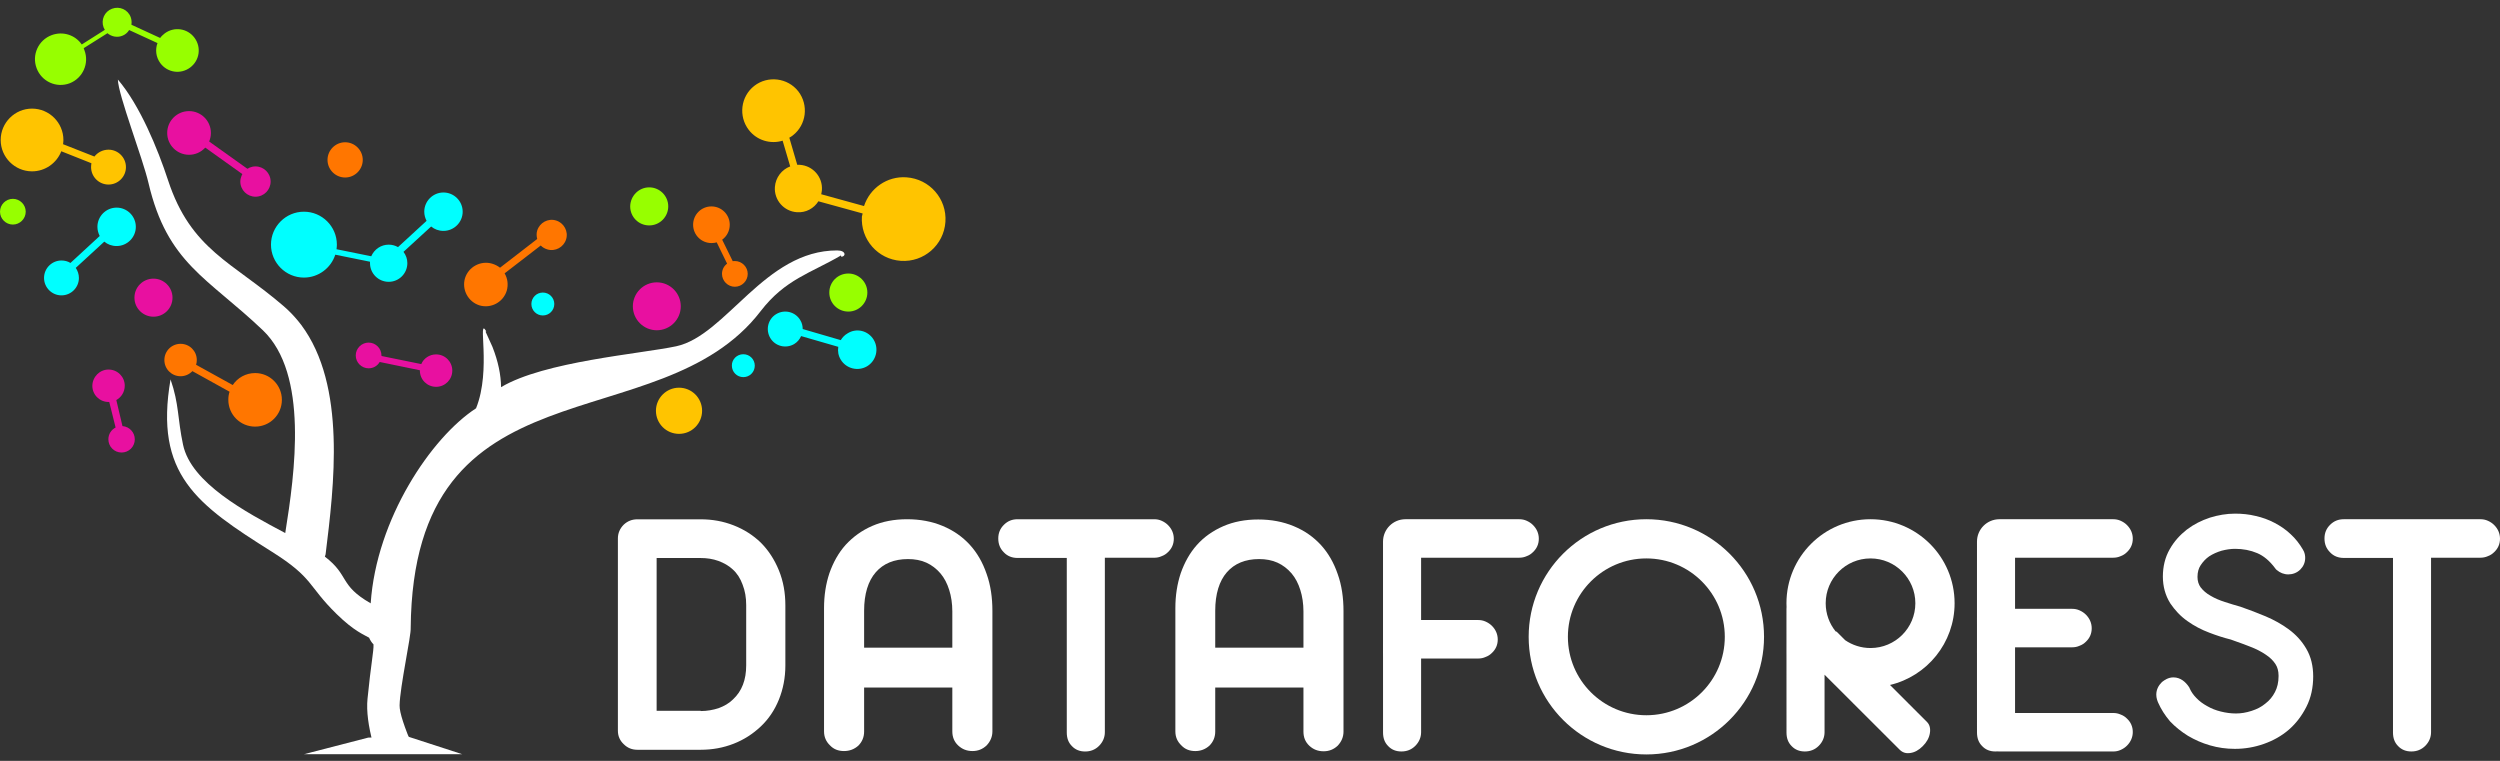 <svg width="184" height="56" viewBox="0 0 184 56" fill="none" xmlns="http://www.w3.org/2000/svg">
<rect x="0" y="0" width="184" height="56" fill="#333333" stroke="none"/>
<path fill-rule="evenodd" clip-rule="evenodd" d="M10.931 13.479C12.319 19.392 15.262 20.416 19.347 24.306C22.718 27.522 21.707 34.784 20.994 39.232C18.076 37.688 14.069 35.549 13.473 32.735C13.058 30.79 13.187 29.753 12.552 27.924C11.346 34.926 14.484 37.131 20.008 40.606C23.12 42.564 22.615 43.083 24.78 45.197C26.064 46.454 26.79 46.714 27.166 46.934C27.244 47.116 27.348 47.284 27.49 47.427C27.516 47.907 27.296 48.905 27.049 51.434C26.959 52.342 27.114 53.457 27.451 54.715C28.437 54.844 29.422 54.948 30.408 55.039C29.773 53.547 29.397 52.445 29.41 51.914C29.436 50.539 30.265 46.791 30.227 46.221C30.408 26.096 48.484 32.67 55.98 22.906C57.795 20.546 59.675 20.105 61.906 18.795C61.841 18.64 61.893 18.769 61.919 18.899C62.269 18.886 62.282 18.432 61.62 18.432C56.278 18.419 53.451 24.695 49.768 25.486C47.149 26.044 40.043 26.602 36.879 28.495C36.866 27.587 36.671 26.614 36.243 25.525L35.737 24.41L35.789 24.384C35.102 23.217 36.191 27.198 35.037 30.051C31.744 32.19 27.698 38.194 27.283 44.406C24.936 43.057 25.74 42.37 23.911 40.969C23.924 40.917 23.95 40.852 23.963 40.801C24.586 35.743 25.506 28.391 22.174 23.917L21.927 23.606C21.616 23.23 21.266 22.867 20.89 22.543C17.104 19.275 14.056 18.406 12.37 13.271C11.605 10.937 10.283 7.734 8.675 5.854C8.701 7.008 10.49 11.585 10.931 13.479Z" fill="white"/>
<path fill-rule="evenodd" clip-rule="evenodd" d="M27.101 54.288L29.98 54.197L34.013 55.507H22.381L27.101 54.288Z" fill="white"/>
<path fill-rule="evenodd" clip-rule="evenodd" d="M48.341 20.78C49.314 20.78 50.105 21.571 50.105 22.544C50.105 23.516 49.314 24.307 48.341 24.307C47.369 24.307 46.578 23.516 46.578 22.544C46.578 21.571 47.369 20.78 48.341 20.78Z" fill="#E810A0"/>
<path fill-rule="evenodd" clip-rule="evenodd" d="M54.709 26.071C55.176 26.071 55.552 26.447 55.552 26.914C55.552 27.381 55.176 27.757 54.709 27.757C54.242 27.757 53.866 27.381 53.866 26.914C53.853 26.46 54.229 26.071 54.709 26.071Z" fill="#00FFFF"/>
<path fill-rule="evenodd" clip-rule="evenodd" d="M62.438 20.131C63.203 20.131 63.838 20.754 63.838 21.532C63.838 22.297 63.216 22.932 62.438 22.932C61.66 22.932 61.037 22.31 61.037 21.532C61.037 20.754 61.66 20.131 62.438 20.131Z" fill="#97FF00"/>
<path fill-rule="evenodd" clip-rule="evenodd" d="M32.096 26.084C32.757 26.084 33.289 26.616 33.289 27.277C33.289 27.938 32.757 28.47 32.096 28.47C31.434 28.47 30.903 27.938 30.903 27.277V27.251L27.946 26.642C27.778 26.927 27.479 27.108 27.129 27.108C26.611 27.108 26.183 26.68 26.183 26.162C26.183 25.643 26.611 25.215 27.129 25.215C27.648 25.215 28.076 25.643 28.076 26.162C28.076 26.175 28.076 26.188 28.076 26.201L31.006 26.797C31.175 26.382 31.603 26.084 32.096 26.084Z" fill="#E810A0"/>
<path fill-rule="evenodd" clip-rule="evenodd" d="M18.776 27.457C19.866 27.457 20.747 28.339 20.747 29.428C20.747 30.518 19.866 31.399 18.776 31.399C17.687 31.399 16.805 30.518 16.805 29.428C16.805 29.221 16.831 29.026 16.896 28.832L14.16 27.315C13.94 27.548 13.628 27.691 13.291 27.691C12.63 27.691 12.098 27.159 12.098 26.498C12.098 25.837 12.63 25.305 13.291 25.305C13.953 25.305 14.484 25.837 14.484 26.498C14.484 26.615 14.471 26.731 14.432 26.848L17.13 28.339C17.48 27.808 18.089 27.457 18.776 27.457Z" fill="#FF7600"/>
<path fill-rule="evenodd" clip-rule="evenodd" d="M7.989 27.199C8.651 27.199 9.182 27.73 9.182 28.392C9.182 28.846 8.923 29.248 8.56 29.442L9.014 31.361C9.52 31.4 9.921 31.815 9.921 32.334C9.921 32.879 9.481 33.306 8.949 33.306C8.404 33.306 7.976 32.865 7.976 32.334C7.976 31.958 8.184 31.634 8.508 31.465L8.041 29.585C8.028 29.585 8.015 29.585 7.989 29.585C7.328 29.585 6.796 29.053 6.796 28.392C6.809 27.73 7.341 27.199 7.989 27.199Z" fill="#E810A0"/>
<path fill-rule="evenodd" clip-rule="evenodd" d="M6.159 3.547L7.91 2.444C8.195 2.691 8.61 2.782 8.986 2.639C9.206 2.561 9.388 2.405 9.505 2.211L11.592 3.171C11.411 3.65 11.476 4.208 11.8 4.649C12.319 5.349 13.291 5.492 13.992 4.973C14.692 4.454 14.834 3.482 14.316 2.782C13.797 2.081 12.824 1.939 12.124 2.457C11.994 2.561 11.878 2.665 11.787 2.794L9.673 1.822C9.699 1.64 9.686 1.446 9.621 1.264C9.414 0.707 8.805 0.434 8.247 0.642C7.689 0.849 7.417 1.459 7.624 2.016C7.65 2.081 7.676 2.133 7.715 2.198L6.017 3.274C5.537 2.574 4.629 2.276 3.799 2.587C2.827 2.95 2.321 4.039 2.697 5.025C3.06 5.997 4.149 6.503 5.135 6.127C6.094 5.751 6.587 4.662 6.211 3.689C6.198 3.637 6.185 3.598 6.159 3.547Z" fill="#97FF00"/>
<path fill-rule="evenodd" clip-rule="evenodd" d="M7.986 11.016C8.699 11.016 9.27 11.599 9.27 12.3C9.27 13.013 8.687 13.583 7.986 13.583C7.273 13.583 6.703 13 6.703 12.3C6.703 12.196 6.715 12.105 6.728 12.014L4.511 11.133C4.174 12.001 3.331 12.611 2.358 12.611C1.088 12.611 0.05 11.573 0.05 10.303C0.05 9.032 1.088 7.994 2.358 7.994C3.629 7.994 4.667 9.032 4.667 10.303C4.667 10.406 4.654 10.51 4.641 10.614L6.949 11.521C7.195 11.21 7.571 11.016 7.986 11.016Z" fill="#FFC400"/>
<path fill-rule="evenodd" clip-rule="evenodd" d="M8.583 15.281C9.361 15.281 9.997 15.917 9.997 16.695C9.997 17.473 9.361 18.108 8.583 18.108C8.233 18.108 7.922 17.992 7.676 17.784L5.575 19.716C5.717 19.924 5.808 20.183 5.808 20.455C5.808 21.169 5.225 21.739 4.524 21.739C3.811 21.739 3.241 21.156 3.241 20.455C3.241 19.742 3.824 19.172 4.524 19.172C4.771 19.172 4.991 19.236 5.186 19.353L7.338 17.369C7.235 17.162 7.17 16.941 7.17 16.695C7.17 15.917 7.805 15.281 8.583 15.281Z" fill="#00FFFF"/>
<path d="M14.305 9.638L13.996 10.071L18.661 13.401L18.97 12.968L14.305 9.638Z" fill="#E810A0"/>
<path fill-rule="evenodd" clip-rule="evenodd" d="M13.914 8.177C14.796 8.177 15.522 8.89 15.522 9.784C15.522 10.666 14.809 11.392 13.914 11.392C13.032 11.392 12.306 10.679 12.306 9.784C12.306 8.89 13.032 8.177 13.914 8.177Z" fill="#E810A0"/>
<path fill-rule="evenodd" clip-rule="evenodd" d="M18.803 12.248C19.412 12.248 19.918 12.74 19.918 13.363C19.918 13.972 19.425 14.478 18.803 14.478C18.193 14.478 17.688 13.985 17.688 13.363C17.7 12.74 18.193 12.248 18.803 12.248Z" fill="#E810A0"/>
<path fill-rule="evenodd" clip-rule="evenodd" d="M28.607 18.006C28.853 18.006 29.086 18.07 29.294 18.187L31.395 16.255C31.291 16.047 31.226 15.827 31.226 15.581C31.226 14.803 31.861 14.167 32.639 14.167C33.417 14.167 34.053 14.803 34.053 15.581C34.053 16.359 33.417 16.994 32.639 16.994C32.289 16.994 31.978 16.877 31.732 16.67L29.696 18.537C29.877 18.771 29.981 19.056 29.981 19.367C29.981 20.119 29.372 20.742 28.607 20.742C27.854 20.742 27.232 20.132 27.232 19.367C27.232 19.328 27.232 19.302 27.232 19.263L24.677 18.745C24.366 19.717 23.446 20.43 22.369 20.43C21.034 20.43 19.944 19.341 19.944 18.006C19.944 16.67 21.034 15.581 22.369 15.581C23.705 15.581 24.794 16.67 24.794 18.006C24.794 18.122 24.781 18.226 24.768 18.343L27.323 18.861C27.543 18.356 28.036 18.006 28.607 18.006Z" fill="#00FFFF"/>
<path fill-rule="evenodd" clip-rule="evenodd" d="M36.803 19.703L39.539 17.589C39.487 17.395 39.474 17.174 39.539 16.967C39.72 16.383 40.343 16.046 40.926 16.228C41.51 16.409 41.847 17.032 41.666 17.615C41.484 18.199 40.861 18.536 40.278 18.354C40.096 18.302 39.928 18.199 39.798 18.069L37.14 20.118C37.36 20.494 37.425 20.948 37.295 21.402C37.036 22.244 36.142 22.724 35.299 22.478C34.456 22.219 33.976 21.324 34.222 20.481C34.482 19.638 35.376 19.158 36.219 19.405C36.44 19.47 36.634 19.573 36.803 19.703Z" fill="#FF7600"/>
<path fill-rule="evenodd" clip-rule="evenodd" d="M53.152 17.642L53.93 19.224C53.982 19.212 54.034 19.212 54.086 19.212C54.605 19.212 55.033 19.64 55.033 20.158C55.033 20.677 54.605 21.105 54.086 21.105C53.567 21.105 53.139 20.677 53.139 20.158C53.139 19.847 53.282 19.575 53.515 19.406L52.75 17.837C52.634 17.876 52.504 17.889 52.361 17.889C51.622 17.889 51.013 17.292 51.013 16.54C51.013 15.801 51.609 15.192 52.361 15.192C53.1 15.192 53.71 15.788 53.71 16.54C53.71 16.994 53.489 17.396 53.152 17.642Z" fill="#FF7600"/>
<path fill-rule="evenodd" clip-rule="evenodd" d="M64.305 25.008C64.707 25.682 64.486 26.551 63.825 26.953C63.151 27.355 62.282 27.135 61.88 26.473C61.698 26.175 61.646 25.851 61.698 25.527L58.962 24.736C58.858 24.969 58.69 25.177 58.456 25.319C57.847 25.682 57.056 25.488 56.693 24.878C56.33 24.269 56.524 23.478 57.134 23.115C57.743 22.752 58.534 22.946 58.897 23.556C59.027 23.763 59.079 23.997 59.079 24.217L61.88 25.034C61.996 24.839 62.165 24.658 62.373 24.541C63.034 24.113 63.903 24.334 64.305 25.008Z" fill="#00FFFF"/>
<path fill-rule="evenodd" clip-rule="evenodd" d="M63.488 15.71L60.234 14.815C59.909 15.334 59.313 15.671 58.652 15.619C57.692 15.554 56.966 14.724 57.031 13.765C57.083 13.064 57.536 12.481 58.159 12.248L57.601 10.354C56.719 10.627 55.708 10.341 55.111 9.563C54.334 8.552 54.515 7.1 55.514 6.321C56.512 5.543 57.977 5.725 58.755 6.723C59.533 7.735 59.352 9.187 58.353 9.965C58.276 10.03 58.185 10.082 58.094 10.134L58.678 12.131C58.742 12.131 58.807 12.131 58.872 12.131C59.832 12.196 60.558 13.025 60.493 13.985C60.48 14.089 60.467 14.193 60.441 14.296L63.592 15.165C64.02 13.855 65.291 12.948 66.717 13.052C68.416 13.168 69.7 14.633 69.583 16.332C69.466 18.031 68.001 19.315 66.302 19.198C64.604 19.081 63.32 17.616 63.437 15.917C63.462 15.865 63.475 15.788 63.488 15.71Z" fill="#FFC400"/>
<path fill-rule="evenodd" clip-rule="evenodd" d="M11.296 20.508C12.06 20.508 12.696 21.131 12.696 21.909C12.696 22.687 12.073 23.309 11.296 23.309C10.53 23.309 9.895 22.687 9.895 21.909C9.895 21.131 10.517 20.508 11.296 20.508Z" fill="#E810A0"/>
<path fill-rule="evenodd" clip-rule="evenodd" d="M0.947 14.634C1.465 14.634 1.893 15.062 1.893 15.581C1.893 16.1 1.465 16.528 0.947 16.528C0.428 16.528 0 16.1 0 15.581C0 15.062 0.428 14.634 0.947 14.634Z" fill="#97FF00"/>
<path fill-rule="evenodd" clip-rule="evenodd" d="M25.402 10.471C26.115 10.471 26.699 11.055 26.699 11.768C26.699 12.481 26.115 13.065 25.402 13.065C24.689 13.065 24.105 12.481 24.105 11.768C24.105 11.055 24.689 10.471 25.402 10.471Z" fill="#FF7600"/>
<path fill-rule="evenodd" clip-rule="evenodd" d="M39.953 21.532C40.42 21.532 40.796 21.909 40.796 22.375C40.796 22.842 40.42 23.218 39.953 23.218C39.486 23.218 39.11 22.842 39.11 22.375C39.11 21.909 39.486 21.532 39.953 21.532Z" fill="#00FFFF"/>
<path fill-rule="evenodd" clip-rule="evenodd" d="M47.783 13.79C48.548 13.79 49.183 14.413 49.183 15.191C49.183 15.956 48.561 16.591 47.783 16.591C47.005 16.591 46.382 15.969 46.382 15.191C46.395 14.413 47.018 13.79 47.783 13.79Z" fill="#97FF00"/>
<path fill-rule="evenodd" clip-rule="evenodd" d="M49.976 28.534C50.909 28.534 51.674 29.287 51.674 30.233C51.674 31.167 50.922 31.932 49.976 31.932C49.042 31.932 48.277 31.18 48.277 30.233C48.277 29.299 49.042 28.534 49.976 28.534Z" fill="#FFC400"/>
<path d="M51.575 52.334C52.052 52.334 52.481 52.252 52.893 52.12C53.288 51.972 53.651 51.774 53.947 51.478C54.606 50.868 54.92 50.029 54.92 48.974V44.528C54.92 43.985 54.837 43.491 54.656 43.03C54.491 42.569 54.244 42.19 53.931 41.91C53.634 41.63 53.272 41.432 52.876 41.284C52.464 41.136 52.036 41.07 51.558 41.07H48.328V52.317H51.575V52.334ZM46.911 55.183C46.516 55.183 46.186 55.051 45.906 54.771C45.626 54.508 45.477 54.178 45.477 53.783V39.621C45.477 39.242 45.626 38.896 45.906 38.616C46.186 38.353 46.516 38.221 46.911 38.221H51.575C52.431 38.221 53.239 38.369 53.997 38.666C54.755 38.962 55.43 39.39 55.991 39.934C56.551 40.494 56.996 41.169 57.325 41.976C57.655 42.783 57.803 43.639 57.803 44.561V48.974C57.803 49.88 57.638 50.72 57.325 51.494C57.012 52.268 56.567 52.927 55.991 53.47C55.414 54.014 54.755 54.442 53.997 54.738C53.239 55.035 52.431 55.183 51.575 55.183H46.911Z" fill="white"/>
<path d="M70.091 47.669V45.001C70.091 44.425 70.009 43.881 69.861 43.42C69.713 42.943 69.498 42.531 69.218 42.202C68.922 41.856 68.575 41.592 68.18 41.411C67.784 41.23 67.323 41.148 66.829 41.148C65.807 41.148 65.016 41.477 64.456 42.119C63.896 42.761 63.599 43.717 63.599 44.952V47.669H70.091ZM62.116 55.277C61.704 55.277 61.358 55.145 61.094 54.865C60.798 54.585 60.649 54.239 60.649 53.828V44.754C60.649 43.832 60.781 42.975 61.045 42.185C61.325 41.395 61.704 40.703 62.231 40.11C62.792 39.501 63.434 39.04 64.192 38.71C64.95 38.381 65.807 38.216 66.763 38.216C67.719 38.216 68.592 38.381 69.383 38.71C70.174 39.04 70.833 39.501 71.377 40.094C71.921 40.687 72.332 41.411 72.613 42.234C72.909 43.058 73.041 43.98 73.041 44.968V53.828C73.041 54.223 72.893 54.569 72.613 54.865C72.316 55.145 71.97 55.277 71.575 55.277C71.163 55.277 70.817 55.145 70.52 54.865C70.223 54.585 70.091 54.239 70.091 53.828V50.6H63.599V53.844C63.599 54.256 63.451 54.602 63.171 54.882C62.874 55.145 62.528 55.277 62.116 55.277Z" fill="white"/>
<path d="M79.866 55.31C79.471 55.31 79.141 55.178 78.894 54.914C78.63 54.651 78.515 54.322 78.515 53.91V41.065H74.89C74.494 41.065 74.148 40.933 73.885 40.654C73.604 40.374 73.473 40.044 73.473 39.633C73.473 39.237 73.604 38.908 73.885 38.628C74.165 38.348 74.494 38.216 74.89 38.216H84.958C85.139 38.216 85.321 38.249 85.501 38.331C85.683 38.414 85.832 38.513 85.963 38.644C86.243 38.924 86.392 39.27 86.392 39.649C86.392 40.044 86.243 40.374 85.963 40.637C85.832 40.769 85.683 40.867 85.501 40.933C85.321 41.016 85.139 41.049 84.958 41.049H81.317V53.894C81.317 54.272 81.168 54.618 80.888 54.898C80.608 55.178 80.262 55.31 79.866 55.31Z" fill="white"/>
<path d="M95.934 47.67V45.002C95.934 44.426 95.85 43.882 95.703 43.421C95.554 42.943 95.34 42.532 95.06 42.202C94.763 41.857 94.417 41.593 94.021 41.412C93.626 41.231 93.165 41.148 92.67 41.148C91.649 41.148 90.858 41.478 90.297 42.12C89.738 42.762 89.441 43.717 89.441 44.952V47.67H95.934ZM87.974 55.278C87.562 55.278 87.217 55.146 86.953 54.866C86.656 54.586 86.507 54.24 86.507 53.829V44.755C86.507 43.833 86.64 42.976 86.903 42.186C87.184 41.395 87.562 40.704 88.089 40.111C88.617 39.518 89.276 39.057 90.034 38.728C90.792 38.398 91.649 38.234 92.604 38.234C93.56 38.234 94.433 38.398 95.224 38.728C96.016 39.057 96.674 39.518 97.218 40.111C97.762 40.704 98.174 41.428 98.455 42.252C98.751 43.075 98.882 43.997 98.882 44.985V53.845C98.882 54.24 98.734 54.586 98.455 54.882C98.158 55.163 97.811 55.294 97.417 55.294C97.004 55.294 96.658 55.163 96.361 54.882C96.065 54.603 95.934 54.257 95.934 53.845V50.601H89.441V53.845C89.441 54.257 89.292 54.603 89.012 54.882C88.716 55.146 88.37 55.278 87.974 55.278Z" fill="white"/>
<path d="M177.476 55.308C177.079 55.308 176.75 55.176 176.502 54.913C176.239 54.65 176.124 54.32 176.124 53.908V41.064H172.499C172.104 41.064 171.757 40.932 171.494 40.652C171.214 40.372 171.082 40.043 171.082 39.631C171.082 39.236 171.214 38.906 171.494 38.627C171.774 38.347 172.104 38.215 172.499 38.215H182.567C182.748 38.215 182.929 38.248 183.111 38.33C183.292 38.413 183.441 38.511 183.572 38.643C183.852 38.923 184 39.269 184 39.648C184 40.043 183.852 40.372 183.572 40.636C183.441 40.767 183.292 40.866 183.111 40.932C182.929 41.014 182.748 41.047 182.567 41.047H178.925V53.892C178.925 54.271 178.777 54.617 178.497 54.897C178.216 55.176 177.87 55.308 177.476 55.308Z" fill="white"/>
<path d="M102.171 54.913C102.417 55.177 102.747 55.308 103.143 55.308C103.539 55.308 103.884 55.177 104.164 54.897C104.444 54.617 104.593 54.271 104.593 53.892V48.467L108.8 48.467C108.982 48.467 109.164 48.434 109.344 48.351C109.526 48.286 109.674 48.187 109.807 48.055C110.086 47.791 110.234 47.462 110.234 47.067C110.234 46.688 110.086 46.342 109.807 46.062C109.674 45.931 109.526 45.832 109.344 45.749C109.164 45.667 108.982 45.634 108.8 45.634L104.593 45.634V41.047L111.823 41.047C112.005 41.047 112.187 41.014 112.367 40.932C112.549 40.866 112.697 40.767 112.828 40.636C113.109 40.372 113.257 40.043 113.257 39.648C113.257 39.269 113.109 38.923 112.828 38.643C112.697 38.511 112.549 38.413 112.367 38.33C112.187 38.248 112.005 38.215 111.823 38.215L103.44 38.215C102.529 38.215 101.791 38.952 101.79 39.862C101.789 42.319 101.789 44.784 101.79 47.272C101.79 47.276 101.79 47.281 101.79 47.286C101.789 48.115 101.789 48.106 101.79 48.06C101.79 48.039 101.79 48.01 101.79 48.047C101.791 48.225 101.791 48.403 101.791 48.581C101.791 50.343 101.792 52.118 101.792 53.909C101.792 54.32 101.907 54.65 102.171 54.913Z" fill="white"/>
<path d="M146.858 55.308C146.463 55.308 146.134 55.177 145.887 54.913C145.623 54.65 145.507 54.32 145.507 53.909C145.507 53.848 145.507 53.787 145.507 53.726C145.506 53.705 145.506 53.683 145.506 53.661C145.504 51.803 145.504 49.94 145.505 48.065C145.504 48.099 145.504 48.084 145.505 47.589C145.505 47.313 145.505 47.038 145.505 46.762C145.505 46.486 145.505 46.21 145.505 45.935C145.504 45.439 145.504 45.424 145.505 45.458C145.504 43.584 145.504 41.72 145.506 39.862C145.506 38.952 146.245 38.215 147.155 38.215L155.539 38.215C155.72 38.215 155.901 38.248 156.083 38.33C156.264 38.413 156.413 38.511 156.544 38.643C156.824 38.923 156.973 39.269 156.973 39.648C156.973 40.043 156.824 40.372 156.544 40.636C156.413 40.767 156.264 40.866 156.083 40.932C155.901 41.014 155.72 41.047 155.539 41.047L148.308 41.047V44.81L152.517 44.81C152.698 44.81 152.879 44.843 153.06 44.925C153.241 45.008 153.39 45.106 153.522 45.238C153.802 45.518 153.95 45.864 153.95 46.243C153.95 46.638 153.802 46.967 153.522 47.231C153.39 47.362 153.241 47.461 153.06 47.527C152.879 47.609 152.698 47.642 152.517 47.642L148.308 47.642V52.476L155.539 52.476C155.72 52.476 155.901 52.509 156.083 52.591C156.264 52.657 156.413 52.756 156.544 52.888C156.824 53.151 156.973 53.481 156.973 53.876C156.973 54.255 156.824 54.6 156.544 54.88C156.413 55.012 156.264 55.111 156.083 55.193C155.901 55.276 155.72 55.309 155.539 55.309L147.155 55.309C147.106 55.309 147.056 55.306 147.008 55.302C146.958 55.306 146.908 55.308 146.858 55.308Z" fill="white"/>
<path fill-rule="evenodd" clip-rule="evenodd" d="M158.839 51.712L158.843 51.721C159.057 52.203 159.338 52.642 159.696 53.068L159.712 53.087L159.728 53.105C160.109 53.504 160.538 53.847 161.026 54.151L161.034 54.156L161.042 54.161C161.529 54.447 162.056 54.687 162.653 54.858C163.241 55.031 163.857 55.116 164.485 55.116C165.221 55.116 165.926 54.995 166.613 54.754C167.297 54.514 167.928 54.166 168.464 53.7C169.001 53.233 169.421 52.667 169.745 52.032C170.097 51.346 170.251 50.587 170.251 49.776C170.251 49.036 170.094 48.336 169.739 47.74C169.411 47.175 168.975 46.705 168.446 46.315C167.939 45.943 167.372 45.626 166.749 45.362C166.155 45.111 165.534 44.878 164.919 44.662L164.893 44.653L164.868 44.646C164.551 44.56 164.171 44.442 163.751 44.307C163.362 44.181 163.012 44.036 162.7 43.848L162.69 43.842L162.68 43.836C162.392 43.675 162.155 43.471 161.964 43.224C161.823 43.027 161.735 42.776 161.735 42.461C161.735 42.103 161.823 41.824 161.961 41.612C162.138 41.34 162.355 41.113 162.594 40.948C162.867 40.77 163.171 40.635 163.509 40.533C163.866 40.441 164.19 40.394 164.5 40.394C165.088 40.394 165.636 40.498 166.136 40.712C166.591 40.906 167.036 41.262 167.458 41.832L167.509 41.9L167.573 41.955C167.803 42.154 168.098 42.276 168.418 42.276C168.731 42.276 169.054 42.167 169.305 41.915C169.528 41.692 169.662 41.397 169.662 41.065C169.662 40.912 169.64 40.667 169.484 40.432C169.245 40.025 168.948 39.639 168.589 39.313C168.228 38.971 167.836 38.706 167.409 38.483C166.979 38.258 166.51 38.082 166.019 37.976C165.526 37.853 165.013 37.804 164.5 37.804C163.867 37.804 163.263 37.91 162.657 38.096L162.648 38.099L162.639 38.102C162.028 38.306 161.467 38.585 160.953 38.977L160.947 38.98L160.942 38.985C160.455 39.368 160.023 39.834 159.694 40.419C159.347 41.02 159.187 41.714 159.187 42.43C159.187 43.17 159.373 43.824 159.723 44.39L159.732 44.403L159.74 44.416C160.069 44.901 160.478 45.353 161.005 45.719C161.483 46.061 162.025 46.348 162.611 46.567C163.133 46.768 163.664 46.941 164.187 47.07C164.335 47.124 164.478 47.175 164.617 47.225C164.959 47.346 165.28 47.461 165.604 47.592L165.613 47.596L165.623 47.6C166.054 47.762 166.438 47.962 166.763 48.184L166.768 48.188L166.774 48.192C167.085 48.396 167.311 48.626 167.477 48.882C167.614 49.092 167.703 49.37 167.703 49.746C167.703 50.23 167.606 50.611 167.439 50.934C167.261 51.279 167.03 51.555 166.745 51.772L166.732 51.782L166.719 51.793C166.446 52.021 166.116 52.192 165.717 52.321C165.317 52.45 164.943 52.512 164.56 52.512C164.191 52.512 163.816 52.46 163.445 52.367C163.081 52.276 162.757 52.149 162.464 51.978L162.454 51.972L162.443 51.967C162.138 51.8 161.873 51.604 161.666 51.384L161.658 51.377L161.65 51.369C161.437 51.154 161.268 50.913 161.159 50.661L161.13 50.594L161.089 50.535C160.864 50.206 160.498 49.855 159.961 49.855C159.579 49.855 159.292 50.068 159.171 50.16L159.128 50.193L159.09 50.231C158.878 50.442 158.703 50.745 158.703 51.127C158.703 51.38 158.786 51.589 158.839 51.712Z" fill="white"/>
<path fill-rule="evenodd" clip-rule="evenodd" d="M121.172 52.642C124.36 52.642 126.945 50.058 126.945 46.871C126.945 43.684 124.36 41.1 121.172 41.1C117.982 41.1 115.397 43.684 115.397 46.871C115.397 50.058 117.982 52.642 121.172 52.642ZM121.172 55.527C125.955 55.527 129.833 51.651 129.833 46.871C129.833 42.09 125.955 38.215 121.172 38.215C116.388 38.215 112.51 42.09 112.51 46.871C112.51 51.651 116.388 55.527 121.172 55.527Z" fill="white"/>
<path fill-rule="evenodd" clip-rule="evenodd" d="M131.49 44.678C131.486 44.585 131.483 44.492 131.483 44.398C131.483 40.983 134.253 38.215 137.67 38.215C141.087 38.215 143.858 40.983 143.858 44.398C143.858 47.32 141.828 49.768 139.102 50.414L141.828 53.139C142.024 53.334 142.097 53.621 142.038 53.968C141.981 54.316 141.799 54.634 141.512 54.92C141.226 55.206 140.919 55.377 140.604 55.419C140.276 55.473 140.023 55.386 139.81 55.173C138.886 54.25 137.971 53.336 137.061 52.428L136.774 52.142C136.755 52.123 136.769 52.138 136.78 52.149C136.804 52.173 136.809 52.178 136.379 51.748L136.373 51.741C135.674 51.044 134.979 50.35 134.287 49.658V53.892C134.287 54.27 134.139 54.616 133.858 54.896C133.578 55.176 133.233 55.308 132.837 55.308C132.441 55.308 132.111 55.176 131.865 54.913C131.601 54.649 131.486 54.32 131.486 53.908C131.486 52.117 131.485 50.343 131.485 48.58L131.484 48.047C131.484 48.01 131.484 48.038 131.484 48.059C131.483 48.105 131.483 48.114 131.484 47.286V47.271C131.484 45.983 131.483 46.028 131.483 46.029C131.483 46.026 131.484 45.952 131.484 44.81C131.485 44.766 131.487 44.721 131.49 44.678ZM140.97 44.398C140.97 46.219 139.493 47.695 137.67 47.695C136.976 47.695 136.333 47.481 135.802 47.117L135.179 46.493C135.154 46.485 135.129 46.477 135.103 46.471C134.646 45.904 134.371 45.183 134.371 44.398C134.371 42.577 135.848 41.1 137.67 41.1C139.493 41.1 140.97 42.577 140.97 44.398Z" fill="white"/>
</svg>
